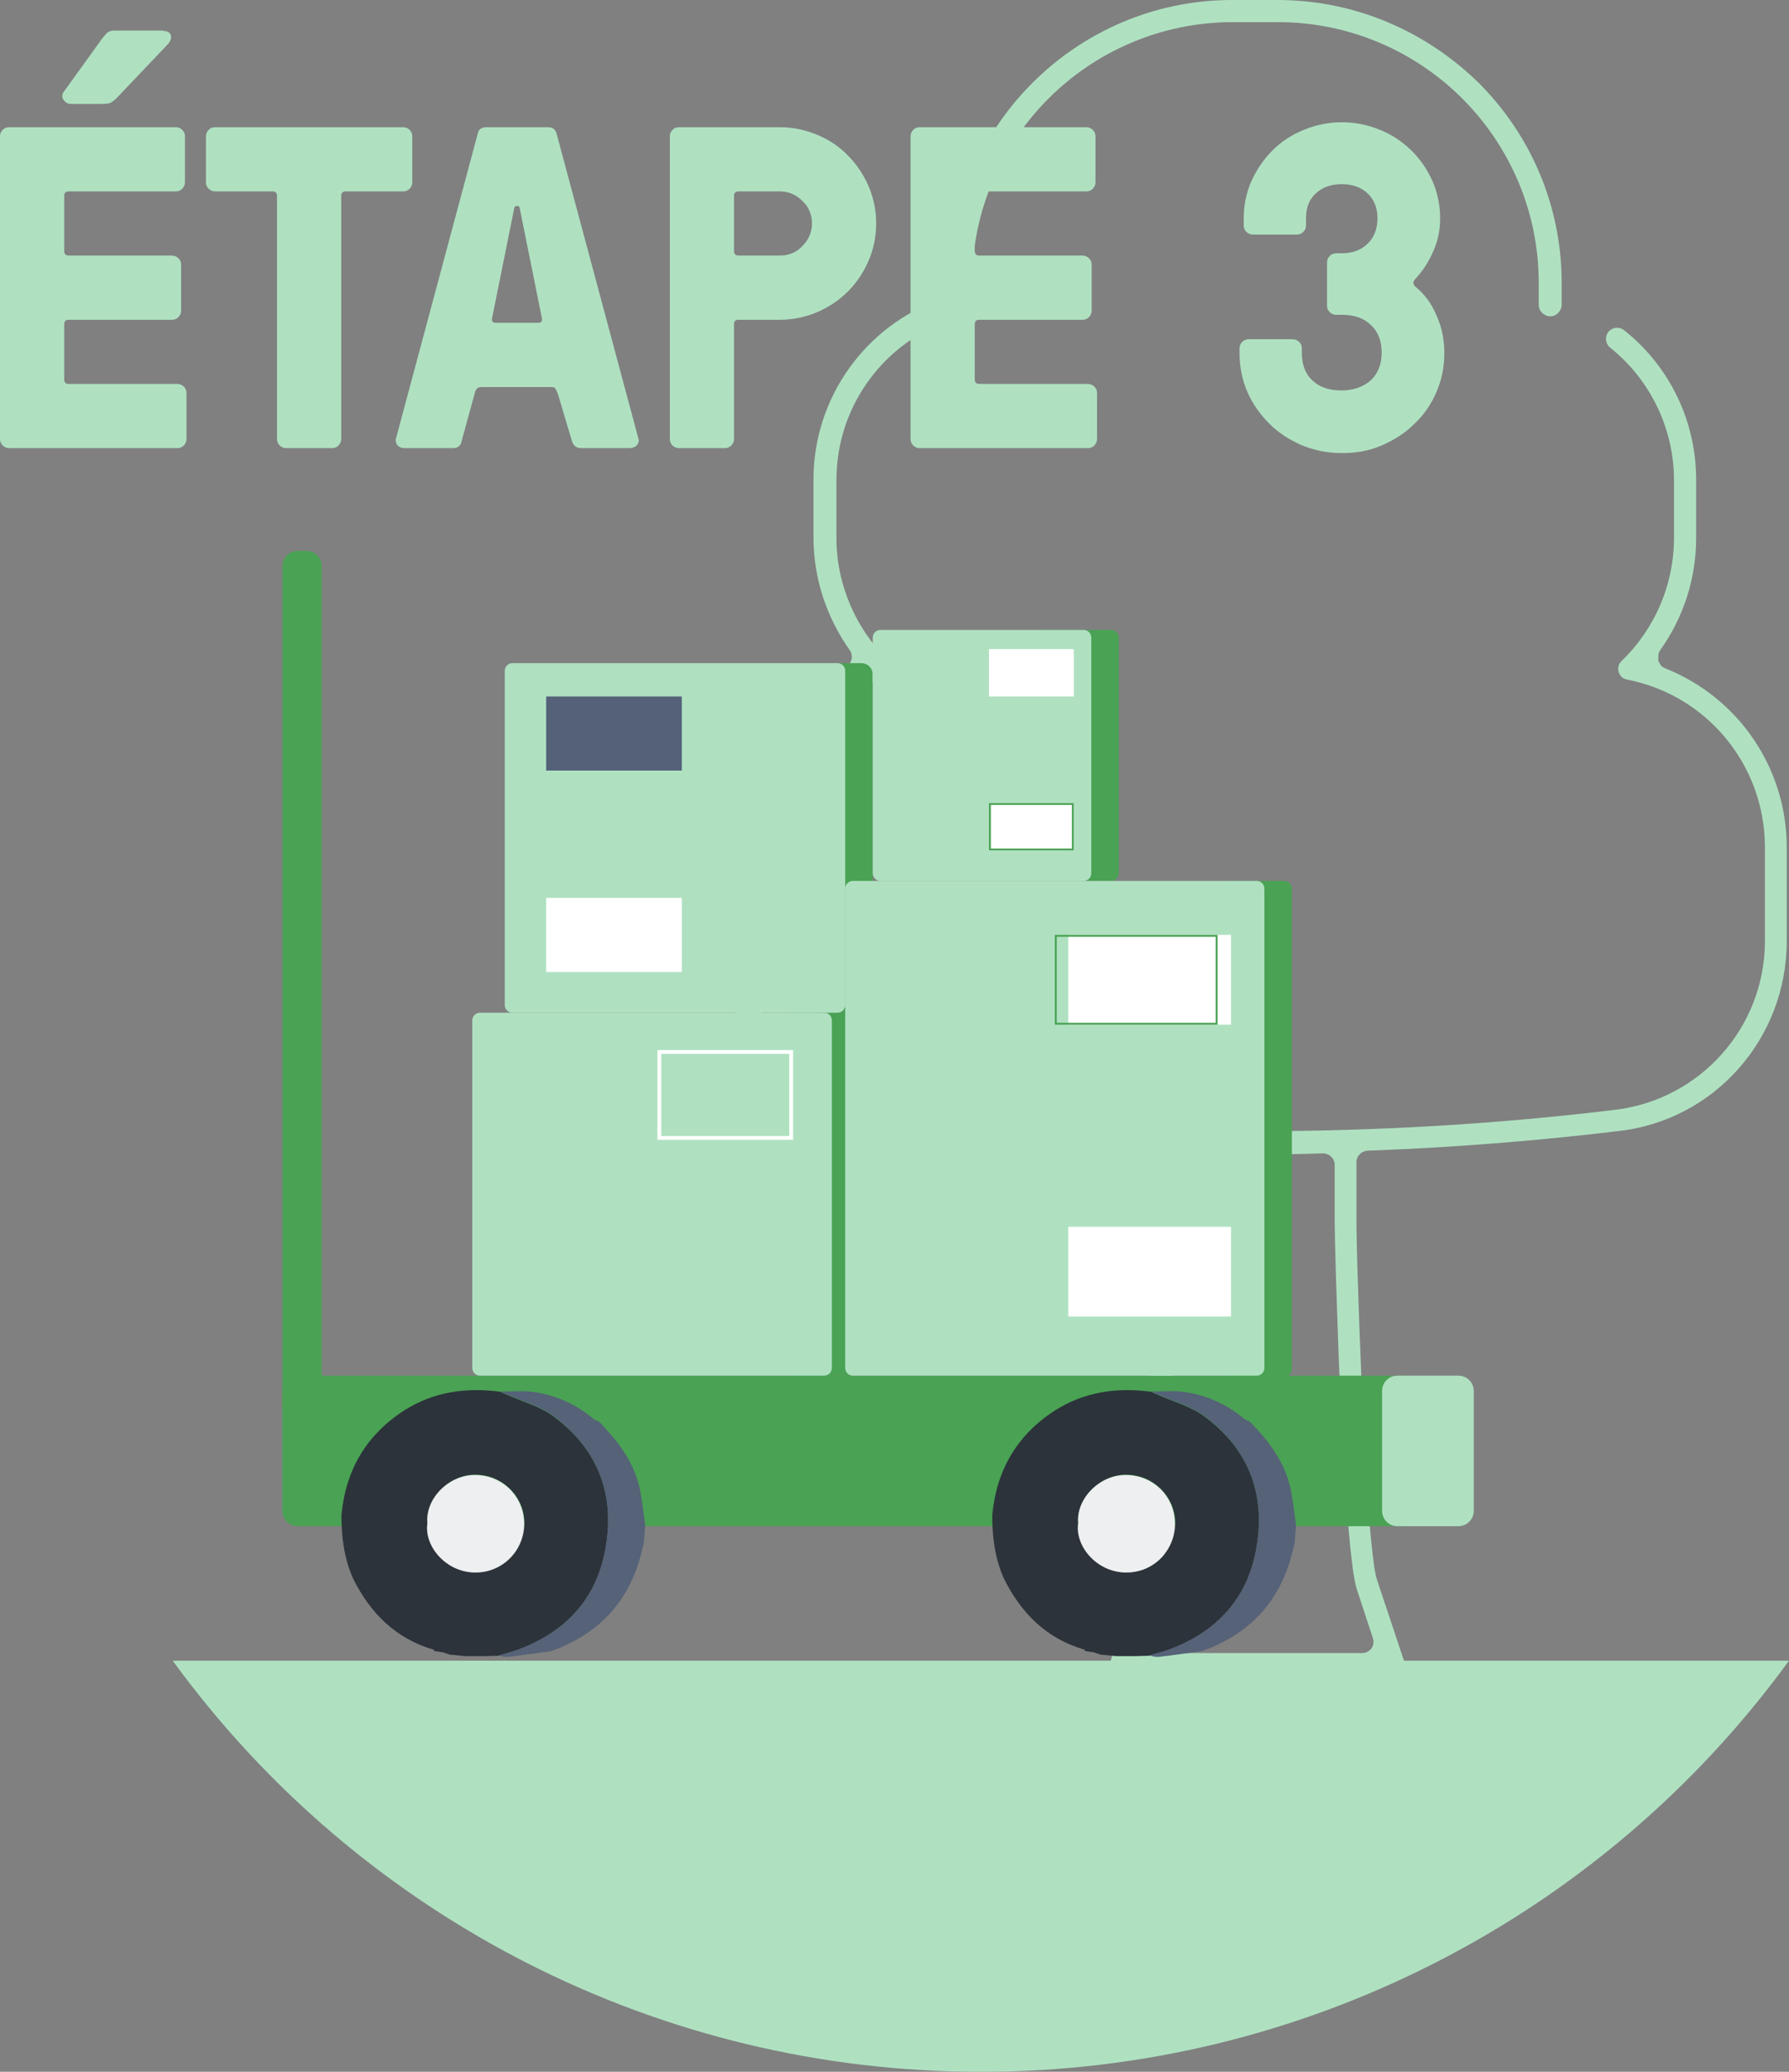 <svg xmlns="http://www.w3.org/2000/svg" xmlns:xlink="http://www.w3.org/1999/xlink" x="0px" y="0px" viewBox="0 0 468.2 542.3" style="enable-background:new 0 0 468.2 542.3;" xml:space="preserve"><rect x="0" y="0" width="468.2" height="542.3" fill="#808080" stroke="none"/><style type="text/css">	.st0{fill:#AFE1C1;}	.st1{fill:#4AA254;}	.st2{fill:#CDCED0;}	.st3{fill:#BDDEC6;}	.st4{fill:#B7DBC1;}	.st5{fill:#B9DDC2;}	.st6{fill:#BCDFC4;}	.st7{fill:#FCFCFC;}	.st8{fill:#BBDEC4;}	.st9{fill:#CCD0CF;}	.st10{fill:#9EBBA8;}	.st11{enable-background:new    ;}	.st12{fill:#2C333A;}	.st13{fill:#556278;}	.st14{fill:#EEEFF1;}	.st15{clip-path:url(#SVGID_00000019660488040544826770000002565205334962374079_);}	.st16{fill:#FFFFFF;}	.st17{clip-path:url(#SVGID_00000121251294247499995810000001197933601020613295_);}	.st18{fill:none;stroke:#4AA254;}	.st19{clip-path:url(#SVGID_00000145050182163671817270000004259343039596905900_);}	.st20{clip-path:url(#SVGID_00000047759325855318446380000013469038413585354656_);}	.st21{fill:none;stroke:#FFFFFF;stroke-width:2;}	.st22{clip-path:url(#SVGID_00000152237283305859433980000002273036257489619600_);}	.st23{clip-path:url(#SVGID_00000010305347395562438270000004019090951450033024_);}	.st24{fill:#546179;}	.st25{clip-path:url(#SVGID_00000084528211189268408250000014443732746851411612_);}	.st26{opacity:0.998;}	.st27{clip-path:url(#SVGID_00000066495514403694644340000000271509609916032903_);}	.st28{fill:#FFFFFF;stroke:#4AA254;}	.st29{clip-path:url(#SVGID_00000069355776669975461760000005099395688741869965_);}	.st30{fill:#F6F6F6;}	.st31{fill:#F9FBF9;}	.st32{fill:#F7F9FA;}	.st33{fill:#F8FAF9;}	.st34{fill:#546178;}	.st35{fill:#566379;}	.st36{fill:#2B323A;}	.st37{fill:#57637A;}	.st38{fill:#63A05F;}	.st39{fill:none;}	.st40{fill:#EFEFEF;}	.st41{clip-path:url(#SVGID_00000076575881760474922450000017282022847544859012_);}	.st42{clip-path:url(#SVGID_00000017510916327525240120000005092330301437040527_);}	.st43{fill:none;stroke:#AFE1C1;stroke-width:2;}	.st44{fill:none;stroke:#4AA254;stroke-width:2;}	.st45{fill:none;stroke:#AFE1C1;stroke-width:4;stroke-miterlimit:10;}	.st46{fill:#EBB4A7;}	.st47{clip-path:url(#SVGID_00000142140210324391910910000005373297191555007112_);}	.st48{clip-path:url(#SVGID_00000026156193203290697030000011918097709744158863_);}	.st49{clip-path:url(#SVGID_00000036942922830344534840000016204096779709647280_);}	.st50{clip-path:url(#SVGID_00000155130640567120242430000015350275387222132866_);}	.st51{clip-path:url(#SVGID_00000072959325039651032010000007580716502784480389_);}	.st52{clip-path:url(#SVGID_00000117642406279772518370000011296229741811852735_);}	.st53{clip-path:url(#SVGID_00000160175855277830942230000004891349998192305073_);}	.st54{clip-path:url(#SVGID_00000021814188644289814890000010522190330242781878_);}	.st55{fill:#BADFC3;}	.st56{clip-path:url(#SVGID_00000119838023731171401000000015842351098133904303_);}	.st57{clip-path:url(#SVGID_00000121266922307497956340000005413625835502759595_);}	.st58{clip-path:url(#SVGID_00000097460798143382647420000009211604075417405843_);}	.st59{clip-path:url(#SVGID_00000017498440964536016010000001011504137892916873_);}	.st60{clip-path:url(#SVGID_00000037655581184665696460000002201718643760680329_);}	.st61{clip-path:url(#SVGID_00000032649812274345869680000011774111890035040399_);}	.st62{clip-path:url(#SVGID_00000088825583287641337760000008074981498613732011_);}	.st63{clip-path:url(#SVGID_00000111896540783245530210000001215453799438026391_);}	.st64{clip-path:url(#SVGID_00000090281317942355550220000015356803572984189831_);}</style><g id="BACKGROUND"></g><g id="OBJECTS">	<g>		<g>			<path class="st0" d="M467.6,246.4v-24.7c0-20.7-12.7-39.2-31.9-46.8c0,0,0,0,0,0c-0.1,0-0.2-0.1-0.3-0.2c-0.1,0-0.2-0.1-0.2-0.1    c0,0,0,0-0.1,0c-0.1-0.1-0.1-0.1-0.2-0.2c-0.1-0.1-0.1-0.1-0.2-0.2c-0.1-0.1-0.2-0.2-0.2-0.3c0-0.1-0.1-0.1-0.1-0.2    c-0.1-0.1-0.1-0.2-0.2-0.3c0-0.1-0.1-0.1-0.1-0.2c-0.1-0.1-0.1-0.3-0.1-0.4c0-0.1,0-0.1,0-0.2c0-0.1,0-0.3,0-0.4    c0-0.1,0-0.1,0-0.2c0-0.1,0-0.3,0-0.4c0,0,0-0.1,0-0.1c0-0.2,0.1-0.3,0.1-0.5c0,0,0-0.1,0-0.1c0,0,0,0,0,0    c0.1-0.1,0.1-0.3,0.2-0.4c0,0,0.1-0.1,0.1-0.1c0,0,0-0.1,0-0.1c6.2-8.6,9.5-18.9,9.5-29.5v-15v-0.2c0-15.3-6.9-29.7-18.9-39.2    c-0.5-0.4-1.2-0.6-1.8-0.6c-0.9,0-1.7,0.4-2.3,1.1c-0.4,0.5-0.6,1.2-0.6,1.8c0,0.9,0.4,1.7,1.1,2.3l0,0    c10.5,8.4,16.7,21.2,16.7,34.7l0,0.1v0v15v0c0,12.2-5,23.8-13.7,32.2l0,0c-0.6,0.6-0.9,1.3-0.9,2.1c0,0.7,0.3,1.4,0.8,2    c0.4,0.4,1,0.7,1.6,0.8l0,0c20.9,4.1,35.9,22.4,36,43.7v0v24.7c0,22.5-16.8,41.5-39.2,44.2l0,0c-31.3,3.8-62.7,5.6-94.2,5.6    c-31.4,0-62.9-1.9-94.2-5.6l0,0c-22.4-2.7-39.2-21.7-39.2-44.2v-24.7v0c0-21.3,15.1-39.5,36-43.7l0,0c0.7-0.1,1.3-0.5,1.7-1    c0.4-0.5,0.7-1.2,0.7-1.8c0-0.2,0-0.4-0.1-0.6c-0.1-0.6-0.4-1.1-0.8-1.5l0,0c-8.7-8.4-13.7-20.1-13.7-32.2v0v-14.9    c0-0.1,0-0.2,0-0.3c0-20.2,13.7-37.9,33.3-42.8l0,0c1.3-0.3,2.2-1.5,2.2-2.8V74v0c0-18.8,7.7-35.9,20-48.2    c12.3-12.3,29.4-20,48.2-20h0h11.9h0c18.8,0,35.9,7.7,48.2,20c12.3,12.3,20,29.4,20,48.2v0v5.8c0,0.8,0.3,1.5,0.9,2.1    c0.5,0.5,1.3,0.9,2.1,0.9c0.8,0,1.5-0.3,2.1-0.9c0.5-0.5,0.9-1.3,0.9-2.1V74c0-20.4-8.3-38.9-21.7-52.3    C373.3,8.3,354.8,0,334.3,0h-11.8c-20.4,0-38.9,8.3-52.3,21.7c-13.4,13.4-21.7,31.9-21.7,52.3v1.4c0,1.3-0.8,2.4-2,2.8    c-20.1,7-33.6,26-33.6,47.3l0,0.2v0v15c0,10.6,3.4,20.9,9.5,29.5c0.5,0.7,0.7,1.7,0.4,2.6s-0.9,1.6-1.8,1.9    c-19.2,7.6-31.9,26.2-31.9,46.8v24.7c0,25.5,19.1,47,44.4,50c21.7,2.6,43.5,4.3,65.3,5.1c1.6,0.1,2.9,1.4,2.9,3v14.9    c0,4-0.1,18.9-0.5,35.7c-0.4,16.9-1,35.7-1.9,47.5c-0.3,3.4-0.6,6.2-0.9,8.3c-0.2,1.1-0.4,2.1-0.7,2.9l-7,21l0,0    c-0.1,0.3-0.2,0.6-0.2,0.9c0,0.6,0.2,1.2,0.5,1.7c0.4,0.5,0.8,0.9,1.5,1.1c0.3,0.1,0.6,0.2,0.9,0.2h71.1c0.8,0,1.5-0.3,2.1-0.9    c0.5-0.5,0.9-1.3,0.9-2.1c0-0.3-0.1-0.6-0.1-0.9l-7-21c-0.2-0.6-0.4-1.3-0.5-2.1c-0.2-0.8-0.3-1.7-0.4-2.6    c-0.3-2-0.5-4.4-0.8-7.1c-0.5-5.5-1-12.5-1.4-20c-0.8-15-1.5-32.4-1.9-45.2c-0.3-8.5-0.4-15-0.4-17.5v-14.9c0-1.6,1.3-2.9,2.9-3    c21.8-0.8,43.7-2.5,65.4-5.1C448.6,293.4,467.6,271.9,467.6,246.4z M359.3,428.8c0.3,0.9,0.2,1.9-0.4,2.7s-1.5,1.2-2.4,1.2h-54.7    c-1,0-1.9-0.5-2.4-1.2s-0.7-1.8-0.4-2.7l4.4-13.2c0.1-0.4,0.3-1.2,0.5-2.2c0.2-1,0.4-2.3,0.5-3.8c0.3-3,0.7-6.8,1-11.2    c0.6-8.7,1-19.5,1.4-30.3c0.7-21.6,0.9-43.4,0.9-48.7v-14.5c0-0.8,0.3-1.6,0.9-2.1c0.6-0.6,1.4-0.9,2.2-0.9    c5.9,0.1,11.8,0.3,17.7,0.3s11.8-0.1,17.7-0.3c0.8,0,1.6,0.3,2.2,0.9s0.9,1.3,0.9,2.1v14.5c0,2.1,0.1,7.1,0.3,13.7    c0.2,6.6,0.5,14.8,0.8,23.4c0.7,17.3,1.8,36.6,3,48.7c0.4,3.4,0.7,6.3,1.1,8.3c0.2,1,0.4,1.8,0.5,2.2c0,0,0,0,0,0L359.3,428.8z"></path>		</g>		<g id="Groupe_1105" transform="translate(0 251.615)">			<g id="Trac&#xE9;_757">				<path class="st0" d="M195.6,48.4c-15.1,0-27.3,12.2-27.3,27.3c0,15.1,12.2,27.3,27.3,27.3h25.4c1.1,0,2-0.9,2-2c0,0,0,0,0,0     V75.7C222.9,60.6,210.7,48.4,195.6,48.4L195.6,48.4"></path>			</g>		</g>		<g class="st11">			<path class="st0" d="M16.8,99.3c0,0.8,0.4,1.2,1.2,1.2h28.4c0.6,0,1.2,0.2,1.7,0.7c0.5,0.5,0.7,1,0.7,1.7v12    c0,0.6-0.2,1.2-0.7,1.7c-0.5,0.5-1,0.7-1.7,0.7h-44c-0.6,0-1.2-0.2-1.7-0.7c-0.5-0.5-0.7-1-0.7-1.7V35.7C0,35,0.2,34.5,0.7,34    c0.5-0.5,1-0.7,1.7-0.7H46c0.6,0,1.2,0.2,1.7,0.7c0.5,0.5,0.7,1,0.7,1.7v12c0,0.6-0.2,1.2-0.7,1.7c-0.5,0.5-1,0.7-1.7,0.7H18    c-0.8,0-1.2,0.4-1.2,1.2v14.4c0,0.8,0.4,1.2,1.2,1.2h27c0.6,0,1.2,0.2,1.7,0.7c0.5,0.5,0.7,1,0.7,1.7v12c0,0.6-0.2,1.2-0.7,1.7    c-0.5,0.5-1,0.7-1.7,0.7H18c-0.8,0-1.2,0.4-1.2,1.2V99.3z M42.7,8.1c1.1,0,1.8,0.4,2,1.1c0.2,0.7,0,1.4-0.6,2.2L30.4,25.8    c-0.4,0.4-0.8,0.7-1.3,1c-0.4,0.3-1.2,0.4-2.3,0.4h-8.3c-0.8,0-1.4-0.4-1.9-1.1c-0.5-0.7-0.4-1.6,0.4-2.5L26.8,10    c0.3-0.4,0.7-0.8,1.1-1.3c0.4-0.4,1.1-0.7,2-0.7H42.7z"></path>			<path class="st0" d="M89.3,51.3v63.6c0,0.6-0.2,1.2-0.7,1.7c-0.5,0.5-1,0.7-1.7,0.7h-12c-0.6,0-1.2-0.2-1.7-0.7    c-0.5-0.5-0.7-1-0.7-1.7V51.3c0-0.8-0.4-1.2-1.2-1.2h-15c-0.6,0-1.2-0.2-1.7-0.7c-0.5-0.5-0.7-1-0.7-1.7v-12    c0-0.6,0.2-1.2,0.7-1.7c0.5-0.5,1-0.7,1.7-0.7h49.2c0.6,0,1.2,0.2,1.7,0.7c0.5,0.5,0.7,1,0.7,1.7v12c0,0.6-0.2,1.2-0.7,1.7    c-0.5,0.5-1,0.7-1.7,0.7h-15C89.7,50.1,89.3,50.5,89.3,51.3z"></path>			<path class="st0" d="M146,103.1c-0.2-0.5-0.4-0.9-0.6-1.3c-0.2-0.4-0.6-0.5-1.2-0.5H126c-1,0-1.6,0.6-1.8,1.8l-3.4,12.4    c-0.2,1.2-1,1.8-2.3,1.8H106c-1,0-1.6-0.3-2-0.8c-0.4-0.5-0.5-1.1-0.4-1.6L125,35.1c0.2-1.2,1-1.8,2.3-1.8h16.1    c1.3,0,2,0.6,2.3,1.8l21.4,79.8c0.2,0.6,0,1.1-0.4,1.6c-0.4,0.5-1.1,0.8-2,0.8H152c-1.1,0-1.9-0.6-2.3-1.8L146,103.1z     M140.8,84.5c0.9,0,1.2-0.4,1-1.3L136,54.4c-0.1-0.3-0.3-0.5-0.6-0.5h-0.2c-0.3,0-0.5,0.2-0.6,0.5l-5.8,28.8    c-0.2,0.9,0.1,1.3,1,1.3H140.8z"></path>			<path class="st0" d="M204.1,33.3c3.4,0,6.7,0.7,9.8,2c3.1,1.3,5.8,3.1,8,5.4c2.3,2.3,4.1,5,5.4,8s2,6.3,2,9.8    c0,3.5-0.7,6.8-2,9.8c-1.3,3-3.1,5.7-5.4,8c-2.3,2.3-5,4.1-8,5.4c-3.1,1.3-6.3,2-9.8,2h-10.8c-0.8,0-1.2,0.4-1.2,1.2v30    c0,0.6-0.2,1.2-0.7,1.7c-0.5,0.5-1,0.7-1.7,0.7h-12c-0.6,0-1.2-0.2-1.7-0.7c-0.5-0.5-0.7-1-0.7-1.7V35.7c0-0.6,0.2-1.2,0.7-1.7    c0.5-0.5,1-0.7,1.7-0.7H204.1z M193.3,50.1c-0.8,0-1.2,0.4-1.2,1.2v14.4c0,0.8,0.4,1.2,1.2,1.2h10.8c2.3,0,4.3-0.8,5.9-2.5    c1.6-1.6,2.5-3.6,2.5-5.9c0-2.3-0.8-4.3-2.5-5.9c-1.6-1.6-3.6-2.5-5.9-2.5H193.3z"></path>			<path class="st0" d="M255.1,99.3c0,0.8,0.4,1.2,1.2,1.2h28.4c0.6,0,1.2,0.2,1.7,0.7c0.5,0.5,0.7,1,0.7,1.7v12    c0,0.6-0.2,1.2-0.7,1.7c-0.5,0.5-1,0.7-1.7,0.7h-44c-0.6,0-1.2-0.2-1.7-0.7c-0.5-0.5-0.7-1-0.7-1.7V35.7c0-0.6,0.2-1.2,0.7-1.7    c0.5-0.5,1-0.7,1.7-0.7h43.6c0.6,0,1.2,0.2,1.7,0.7c0.5,0.5,0.7,1,0.7,1.7v12c0,0.6-0.2,1.2-0.7,1.7c-0.5,0.5-1,0.7-1.7,0.7h-28    c-0.8,0-1.2,0.4-1.2,1.2v14.4c0,0.8,0.4,1.2,1.2,1.2h27c0.6,0,1.2,0.2,1.7,0.7c0.5,0.5,0.7,1,0.7,1.7v12c0,0.6-0.2,1.2-0.7,1.7    c-0.5,0.5-1,0.7-1.7,0.7h-27c-0.8,0-1.2,0.4-1.2,1.2V99.3z"></path>			<path class="st0" d="M340.7,92.3c0,3.1,0.9,5.6,2.8,7.3c1.9,1.8,4.4,2.6,7.6,2.6c3.1,0,5.6-0.9,7.6-2.6c1.9-1.8,2.9-4.2,2.9-7.3    c0-3.1-1-5.6-2.9-7.3c-1.9-1.8-4.4-2.6-7.6-2.6h-1.4c-0.6,0-1.2-0.2-1.7-0.7c-0.5-0.5-0.7-1-0.7-1.7V68.7c0-0.6,0.2-1.2,0.7-1.7    c0.5-0.5,1-0.7,1.7-0.7h1.4c2.8,0,5.1-0.8,6.8-2.5c1.7-1.6,2.6-3.9,2.6-6.7c0-2.7-0.9-4.9-2.6-6.5c-1.7-1.6-4-2.4-6.8-2.4    c-2.7,0-5,0.8-6.7,2.4c-1.8,1.6-2.6,3.8-2.6,6.5V59c0,0.6-0.2,1.2-0.7,1.7c-0.5,0.5-1,0.7-1.7,0.7h-11.5c-0.6,0-1.2-0.2-1.7-0.7    c-0.5-0.5-0.7-1-0.7-1.7v-1.8c0-3.5,0.7-6.8,2-9.8c1.4-3,3.2-5.7,5.5-8c2.3-2.3,5-4.1,8.2-5.4s6.4-2,10-2c3.5,0,6.8,0.7,10,2    s5.8,3.1,8.2,5.4c2.3,2.3,4.1,4.9,5.5,8c1.3,3,2,6.3,2,9.8c0,3-0.6,5.9-1.8,8.6c-1.2,2.7-2.7,5.1-4.6,7.1c-0.8,0.8-0.8,1.5,0,2.2    c2.3,1.9,4.2,4.4,5.5,7.6c1.4,3.1,2,6.4,2,9.7c0,3.7-0.7,7.1-2.1,10.3c-1.4,3.2-3.3,6-5.8,8.3c-2.4,2.4-5.3,4.2-8.5,5.6    s-6.7,2-10.4,2c-3.7,0-7.1-0.7-10.4-2c-3.2-1.4-6.1-3.2-8.5-5.6c-2.4-2.4-4.4-5.1-5.8-8.3c-1.4-3.2-2.1-6.6-2.1-10.3v-1.2    c0-0.6,0.2-1.2,0.7-1.7c0.5-0.5,1-0.7,1.7-0.7h11.5c0.6,0,1.2,0.2,1.7,0.7c0.5,0.5,0.7,1,0.7,1.7V92.3z"></path>		</g>		<g id="Intersection_4">			<path class="st0" d="M256.7,542.3c-83.7,0.1-162.3-40-211.5-107.6h423C419,502.3,340.4,542.4,256.7,542.3z"></path>		</g>		<g id="Groupe_1198" transform="translate(136.401 270.489)">			<g id="Rectangle_713">				<path class="st1" d="M-58.5,89.6h290.1c2.2,0,4,1.8,4,4V125c0,2.2-1.8,4-4,4H-58.5c-2.2,0-4-1.8-4-4V93.6     C-62.5,91.4-60.7,89.6-58.5,89.6z"></path>			</g>			<g id="Rectangle_723">				<path class="st1" d="M-58.5-126.3h2.3c2.2,0,4,1.8,4,4V97.6c0,2.2-1.8,4-4,4h-2.3c-2.2,0-4-1.8-4-4v-219.9     C-62.5-124.5-60.7-126.3-58.5-126.3z"></path>			</g>			<g id="Rectangle_714">				<path class="st0" d="M229.3,89.6h16c2.2,0,4,1.8,4,4V125c0,2.2-1.8,4-4,4h-16c-2.2,0-4-1.8-4-4V93.6     C225.3,91.4,227.1,89.6,229.3,89.6z"></path>			</g>			<g id="Rectangle_722">				<path class="st1" d="M70.5-5.4h14.9c1.7,0,3,1.3,3,3v89c0,1.7-1.3,3-3,3H70.5c-1.7,0-3-1.3-3-3v-89C67.5-4.1,68.9-5.4,70.5-5.4z     "></path>			</g>			<g id="Groupe_1175" transform="translate(185.781 219.618)">				<g id="Trac&#xE9;_1298">					<path class="st12" d="M-62.5-93.5c1.1-11.8,6.5-21,16.4-27.4c7.7-4.9,16.2-6.1,25.2-4.9c0.4,0.2,0.8,0.4,1.3,0.6      c4.2,1.9,8.8,3.1,12.4,5.7c11.5,8.4,16.3,20,13.9,34.2C4.6-72.3-3.1-63.5-15.4-58.6c-1.9,0.8-4,1.2-6,1.9l-3.8,0.1h-4.8      l-4.2-0.4l-1.7-0.6l-2.2-0.3c-0.1-0.1-0.2-0.3-0.3-0.4c-9.9-2.9-16.5-9.5-21-18.5C-61.8-82.1-62.5-87.7-62.5-93.5 M-40-91.4      c-0.9,5.9,4.7,12.7,12.3,12.9c7,0.2,12.9-5.4,13.1-12.5c0.2-7-5.4-12.9-12.5-13.1c-0.1,0-0.3,0-0.4,0      C-34.4-104.1-40.6-97.7-40-91.4"></path>				</g>				<g id="Trac&#xE9;_1299">					<path class="st13" d="M17-90.9c-0.1,1.7-0.3,3.4-0.4,5l-0.3,1C13.6-72.8,6.8-64.1-4.6-59.1c-1,0.5-2.1,0.8-3.1,1.2      c-3.8,0.5-7.6,1.1-11.3,1.5c-0.8,0-1.6-0.1-2.3-0.4c2-0.6,4.1-1.1,6-1.9C-3.1-63.5,4.6-72.3,6.7-85.4      c2.3-14.1-2.4-25.7-13.9-34.2c-3.6-2.6-8.2-3.8-12.4-5.7c-0.4-0.2-0.9-0.4-1.3-0.6c3,0.1,6-0.3,8.9,0.2      c5.6,0.8,10.9,3.2,15.2,6.8c0.5,0.4,1.1,0.7,1.7,0.9c4.7,4.8,8.8,10.1,10.5,16.8C16.2-97.7,16.5-94.3,17-90.9"></path>				</g>				<g id="Trac&#xE9;_1300">					<path class="st14" d="M-40-91.4c-0.6-6.4,5.6-12.7,12.5-12.6c7.1,0,12.8,5.6,12.8,12.7c0,7.1-5.6,12.8-12.7,12.8      c-0.1,0-0.3,0-0.4,0C-35.3-78.7-40.9-85.5-40-91.4"></path>				</g>			</g>			<g id="Groupe_1176" transform="translate(15.458 219.618)">				<g id="Trac&#xE9;_1298-2">					<path class="st12" d="M-62.5-93.5c1.1-11.8,6.5-21,16.4-27.4c7.7-4.9,16.2-6.1,25.2-4.9c0.4,0.2,0.8,0.4,1.3,0.6      c4.2,1.9,8.8,3.1,12.4,5.7c11.5,8.4,16.3,20,13.9,34.2C4.6-72.3-3.1-63.5-15.4-58.6c-1.9,0.8-4,1.2-6,1.9l-3.8,0.1h-4.8      l-4.2-0.4l-1.7-0.6l-2.2-0.3c-0.1-0.1-0.2-0.3-0.3-0.4c-9.9-2.9-16.5-9.5-21-18.5C-61.8-82.1-62.5-87.7-62.5-93.5 M-40-91.4      c-0.9,5.9,4.7,12.7,12.3,12.9c7,0.2,12.9-5.4,13.1-12.5c0.2-7-5.4-12.9-12.5-13.1c-0.1,0-0.3,0-0.4,0      C-34.4-104.1-40.6-97.7-40-91.4"></path>				</g>				<g id="Trac&#xE9;_1299-2">					<path class="st13" d="M17-90.9c-0.1,1.7-0.3,3.4-0.4,5l-0.3,1C13.6-72.8,6.8-64.1-4.6-59.1c-1,0.5-2.1,0.8-3.1,1.2      c-3.8,0.5-7.6,1.1-11.3,1.5c-0.8,0-1.6-0.1-2.3-0.4c2-0.6,4.1-1.1,6-1.9C-3.1-63.5,4.6-72.3,6.7-85.4      c2.3-14.1-2.4-25.7-13.9-34.2c-3.6-2.6-8.2-3.8-12.4-5.7c-0.4-0.2-0.9-0.4-1.3-0.6c3,0.1,6-0.3,8.9,0.2      c5.6,0.8,10.9,3.2,15.2,6.8c0.5,0.4,1.1,0.7,1.7,0.9c4.7,4.8,8.8,10.1,10.5,16.8C16.2-97.7,16.5-94.3,17-90.9"></path>				</g>				<g id="Trac&#xE9;_1300-2">					<path class="st14" d="M-40-91.4c-0.6-6.4,5.6-12.7,12.5-12.6c7.1,0,12.8,5.6,12.8,12.7c0,7.1-5.6,12.8-12.7,12.8      c-0.1,0-0.3,0-0.4,0C-35.3-78.7-40.9-85.5-40-91.4"></path>				</g>			</g>			<g id="Rectangle_715">				<path class="st0" d="M-10.8-5.4h90.1c1.1,0,2,0.9,2,2v91c0,1.1-0.9,2-2,2h-90.1c-1.1,0-2-0.9-2-2v-91     C-12.8-4.5-11.9-5.4-10.8-5.4z"></path>			</g>			<g id="Rectangle_719">				<path class="st1" d="M77.5-96.9H89c1.7,0,3,1.3,3,3v85.5c0,1.7-1.3,3-3,3H77.5c-1.7,0-3-1.3-3-3v-85.5     C74.5-95.5,75.8-96.9,77.5-96.9z"></path>			</g>			<g id="Rectangle_716">				<path class="st0" d="M-2.3-96.9h85.1c1.1,0,2,0.9,2,2v87.5c0,1.1-0.9,2-2,2H-2.3c-1.1,0-2-0.9-2-2v-87.5     C-4.3-96-3.4-96.9-2.3-96.9z"></path>			</g>			<g id="Rectangle_720">				<path class="st1" d="M136.4-105.6h18c1.1,0,2,0.9,2,2v61.7c0,1.1-0.9,2-2,2h-18c-1.1,0-2-0.9-2-2v-61.7     C134.4-104.7,135.3-105.6,136.4-105.6z"></path>			</g>			<g id="Rectangle_721">				<path class="st1" d="M186.2-39.9h13.5c1.1,0,2,0.9,2,2V87.9c0,1.1-0.9,2-2,2h-13.5c-1.1,0-2-0.9-2-2V-37.9     C184.2-39,185.1-39.9,186.2-39.9z"></path>			</g>			<g id="Rectangle_717">				<path class="st0" d="M86.8-39.9h105.7c1.1,0,2,0.9,2,2V87.6c0,1.1-0.9,2-2,2H86.8c-1.1,0-2-0.9-2-2V-37.9     C84.8-39,85.7-39.9,86.8-39.9z"></path>			</g>			<g id="Groupe_1190" transform="translate(205.672 100.528)">				<g id="Groupe_1158">					<g>						<defs>							<rect id="SVGID_00000011717466439629324560000015141799199307422894_" x="-62.5" y="-126.3" width="42.6" height="23.5"></rect>						</defs>						<clipPath id="SVGID_00000131354931349537149770000015966887260441382306_">							<use xlink:href="#SVGID_00000011717466439629324560000015141799199307422894_" style="overflow:visible;"></use>						</clipPath>						<g id="Groupe_1157" style="clip-path:url(#SVGID_00000131354931349537149770000015966887260441382306_);">							<g id="Rectangle_694">								<rect x="-62.5" y="-126.3" class="st16" width="42.6" height="23.5"></rect>							</g>						</g>					</g>				</g>			</g>			<g id="Groupe_1191" transform="translate(202.153 100.528)">				<g id="Groupe_1158-2">					<g>						<defs>							<rect id="SVGID_00000031901849651030712910000015659406179079196848_" x="-62.5" y="-126.3" width="42.6" height="23.5"></rect>						</defs>						<clipPath id="SVGID_00000147186396220566126130000002036019818922826656_">							<use xlink:href="#SVGID_00000031901849651030712910000015659406179079196848_" style="overflow:visible;"></use>						</clipPath>						<g id="Groupe_1157-2" style="clip-path:url(#SVGID_00000147186396220566126130000002036019818922826656_);">							<g id="Rectangle_694-2">								<path class="st1" d="M-19.4-102.3H-63v-24.5h43.6V-102.3z M-62-103.3h41.6v-22.5H-62V-103.3z"></path>							</g>						</g>					</g>				</g>			</g>			<g id="Groupe_1192" transform="translate(205.672 176.936)">				<g id="Groupe_1161">					<g>						<defs>							<rect id="SVGID_00000021820585360197992790000007900579853765567916_" x="-62.5" y="-126.3" width="42.6" height="23.5"></rect>						</defs>						<clipPath id="SVGID_00000160889250657376098290000002283219075450301067_">							<use xlink:href="#SVGID_00000021820585360197992790000007900579853765567916_" style="overflow:visible;"></use>						</clipPath>						<g id="Groupe_1160" style="clip-path:url(#SVGID_00000160889250657376098290000002283219075450301067_);">							<g id="Rectangle_696">								<rect x="-62.5" y="-126.3" class="st16" width="42.6" height="23.5"></rect>							</g>						</g>					</g>				</g>			</g>			<g id="Groupe_1195" transform="translate(98.162 130.676)">				<g id="Groupe_1161-2">					<g>						<defs>							<rect id="SVGID_00000040566846500889499620000003666503266069267901_" x="-62.5" y="-126.3" width="35.5" height="23.5"></rect>						</defs>						<clipPath id="SVGID_00000121260902487728413640000011621697824168053904_">							<use xlink:href="#SVGID_00000040566846500889499620000003666503266069267901_" style="overflow:visible;"></use>						</clipPath>						<g id="Groupe_1160-2" style="clip-path:url(#SVGID_00000121260902487728413640000011621697824168053904_);">							<g id="Rectangle_696-2">								<path class="st16" d="M-26-101.8h-37.5v-25.5H-26V-101.8z M-61.5-103.8H-28v-21.5h-33.5V-103.8z"></path>							</g>						</g>					</g>				</g>			</g>			<g id="Groupe_1196" transform="translate(69.035 90.834)">				<g id="Groupe_1161-3">					<g>						<defs>							<rect id="SVGID_00000011024352978723406500000018397696626120714884_" x="-62.5" y="-126.3" width="35.5" height="19.4"></rect>						</defs>						<clipPath id="SVGID_00000062908541326768051940000010012996455107503012_">							<use xlink:href="#SVGID_00000011024352978723406500000018397696626120714884_" style="overflow:visible;"></use>						</clipPath>						<g id="Groupe_1160-3" style="clip-path:url(#SVGID_00000062908541326768051940000010012996455107503012_);">							<g id="Rectangle_696-3">								<rect x="-62.5" y="-126.3" class="st16" width="35.5" height="19.4"></rect>							</g>						</g>					</g>				</g>			</g>			<g id="Groupe_1197" transform="translate(69.035 38.116)">				<g id="Groupe_1161-4">					<g>						<defs>							<rect id="SVGID_00000017515560187348365390000003982792867695554998_" x="-62.5" y="-126.3" width="35.5" height="19.4"></rect>						</defs>						<clipPath id="SVGID_00000000213597487492862920000015315537283169683622_">							<use xlink:href="#SVGID_00000017515560187348365390000003982792867695554998_" style="overflow:visible;"></use>						</clipPath>						<g id="Groupe_1160-4" style="clip-path:url(#SVGID_00000000213597487492862920000015315537283169683622_);">							<g id="Rectangle_696-4">								<rect x="-62.5" y="-126.3" class="st24" width="35.5" height="19.4"></rect>							</g>						</g>					</g>				</g>			</g>			<g id="Rectangle_718">				<path class="st0" d="M94-105.6h53.2c1.1,0,2,0.9,2,2v61.7c0,1.1-0.9,2-2,2H94c-1.1,0-2-0.9-2-2v-61.7     C92-104.7,92.9-105.6,94-105.6z"></path>			</g>			<g id="Groupe_1193" transform="translate(184.92 25.718)">				<g id="Groupe_1170">					<g>						<defs>							<rect id="SVGID_00000148623350220362372710000009542108901514924955_" x="-62.5" y="-126.3" width="22.2" height="12.4"></rect>						</defs>						<clipPath id="SVGID_00000085955885106484856840000014185547746402535830_">							<use xlink:href="#SVGID_00000148623350220362372710000009542108901514924955_" style="overflow:visible;"></use>						</clipPath>						<g id="Groupe_1169" style="clip-path:url(#SVGID_00000085955885106484856840000014185547746402535830_);">							<g id="Rectangle_705">								<rect x="-62.5" y="-126.3" class="st16" width="22.2" height="12.4"></rect>							</g>						</g>					</g>				</g>			</g>			<g id="Groupe_1194" transform="translate(184.92 66.012)" class="st26">				<g id="Groupe_1173">					<g>						<defs>							<rect id="SVGID_00000078007307260572983700000001185851172784340399_" x="-62.5" y="-126.3" width="22.2" height="12.4"></rect>						</defs>						<clipPath id="SVGID_00000127033856687922523140000010903474755003769480_">							<use xlink:href="#SVGID_00000078007307260572983700000001185851172784340399_" style="overflow:visible;"></use>						</clipPath>						<g id="Groupe_1172" style="clip-path:url(#SVGID_00000127033856687922523140000010903474755003769480_);">							<g id="Rectangle_707">								<rect x="-62.5" y="-126.3" class="st16" width="22.2" height="12.4"></rect>								<path class="st1" d="M-39.8-113.4H-63v-13.4h23.2V-113.4z M-62-114.4h21.2v-11.4H-62V-114.4z"></path>							</g>						</g>					</g>				</g>			</g>		</g>	</g></g></svg>